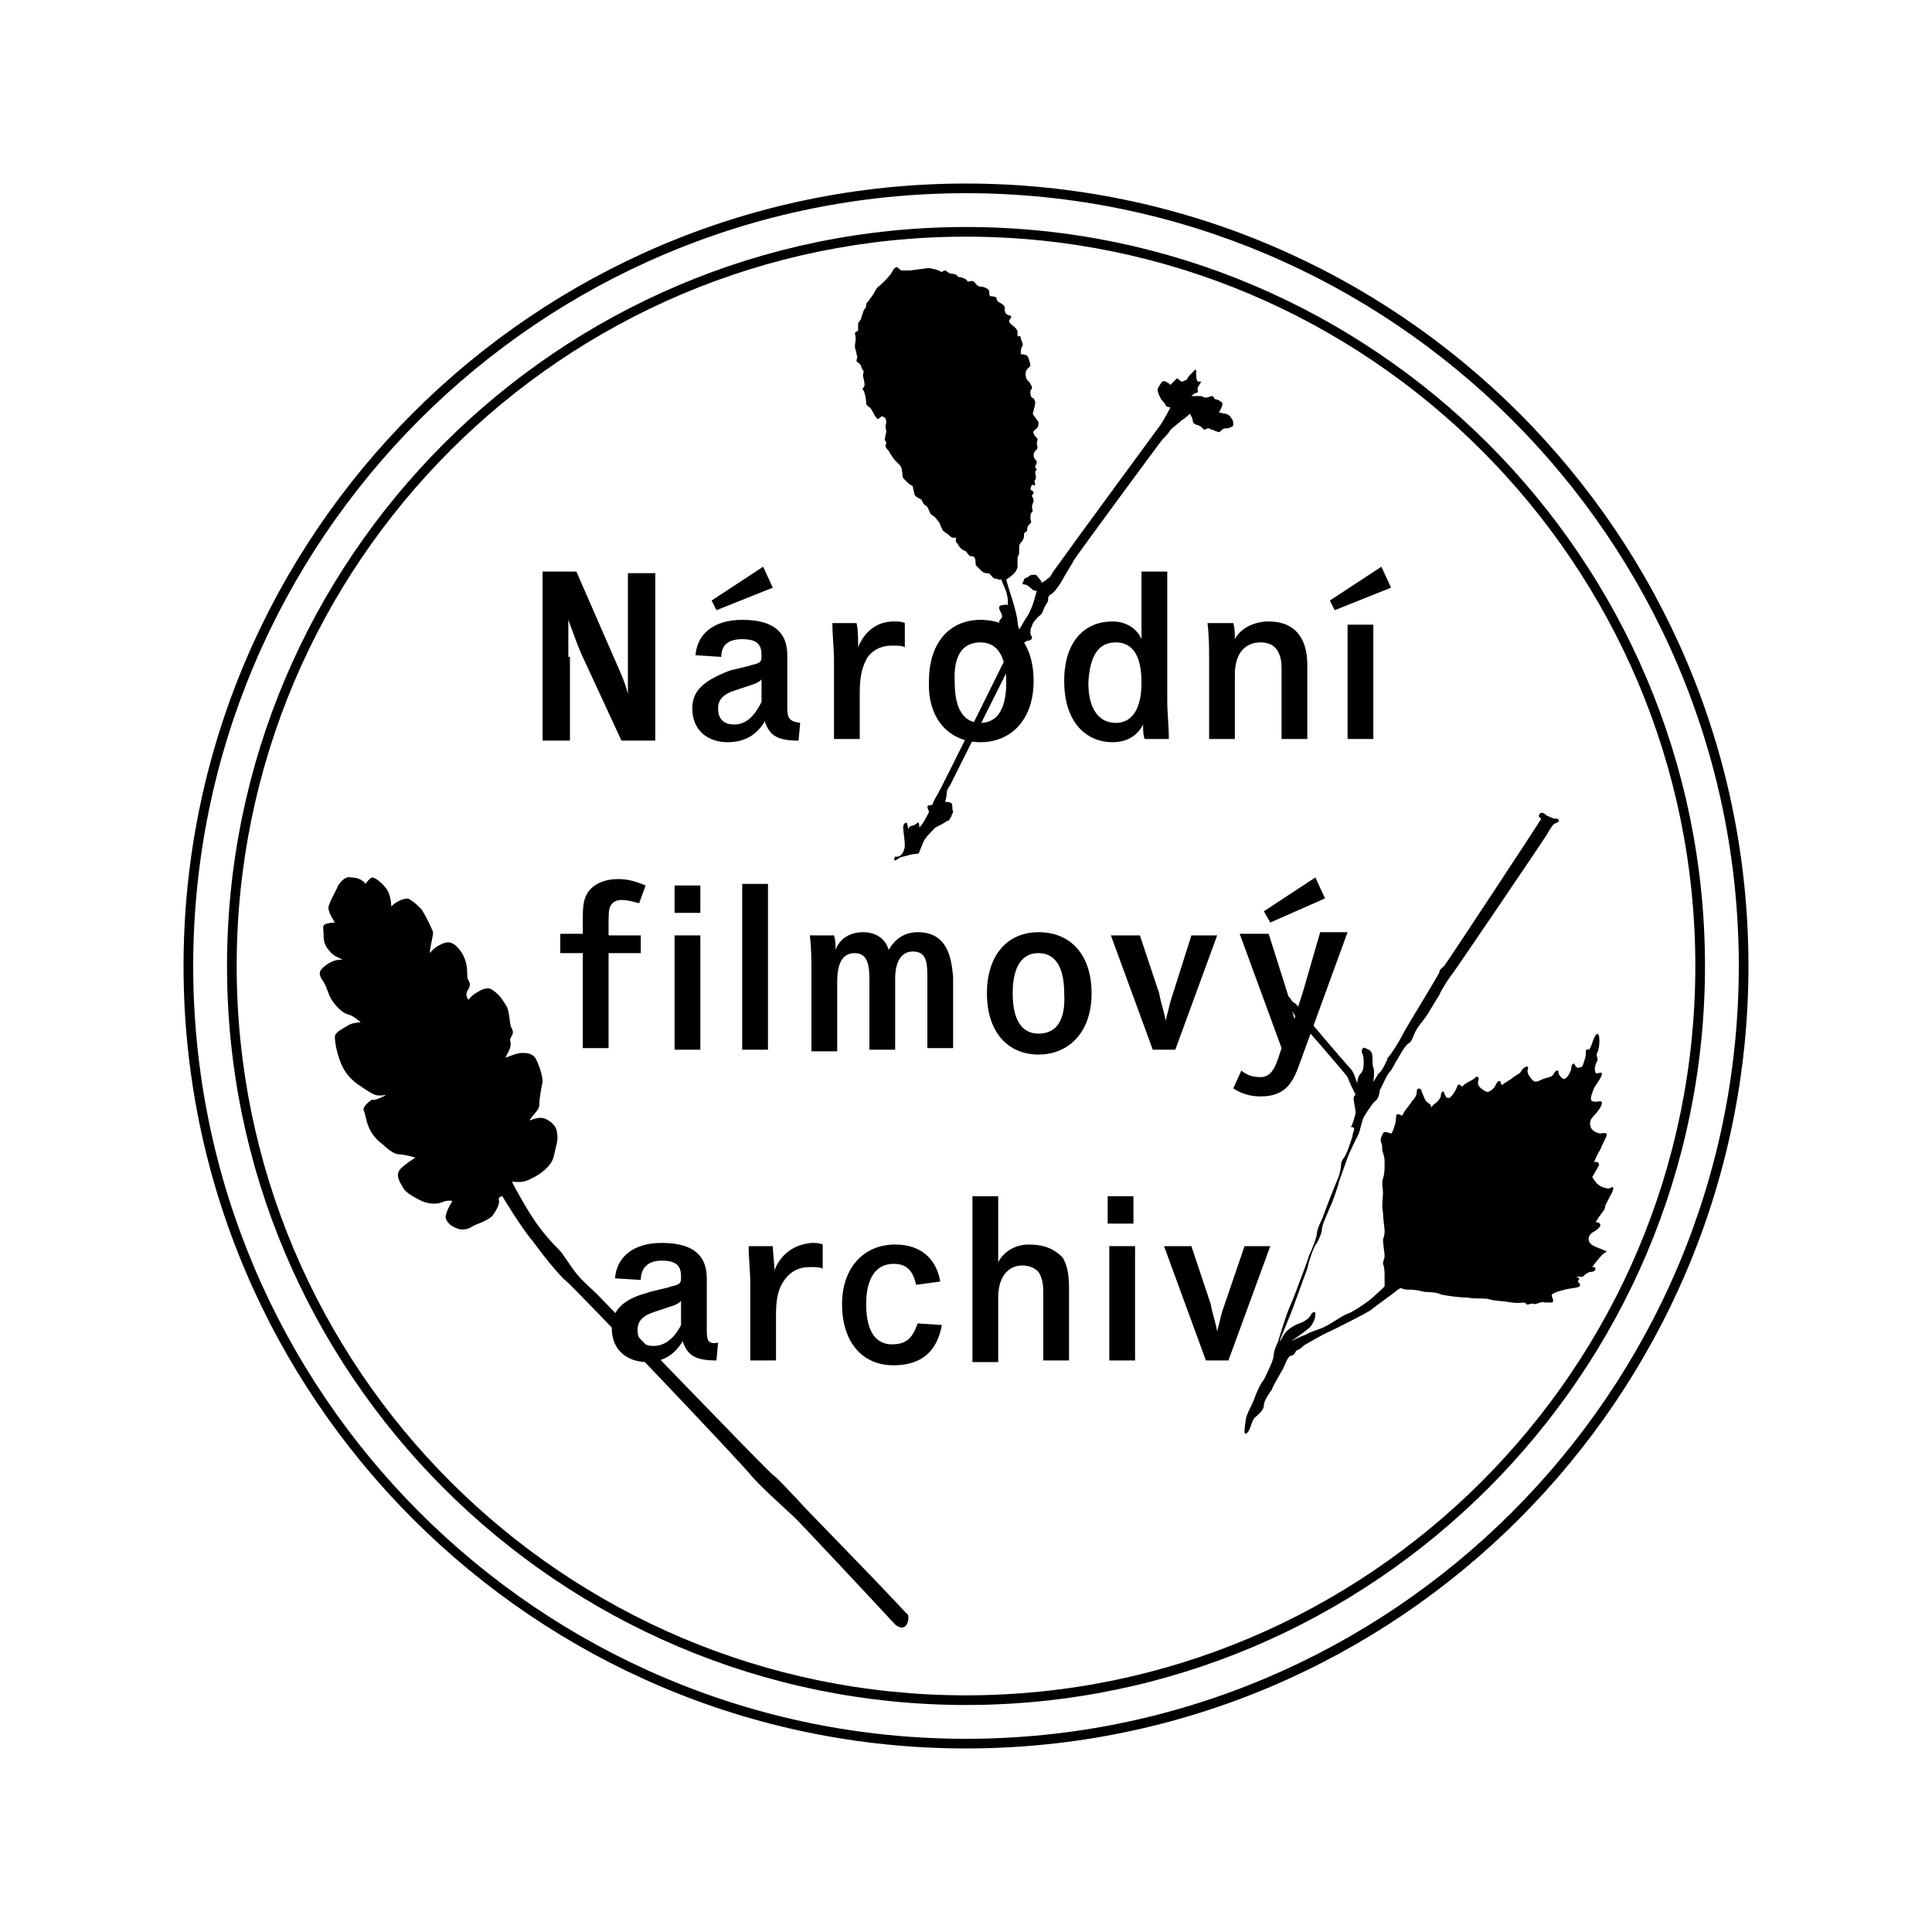 <?xml version="1.0" encoding="utf-8"?>
<!-- Generator: Adobe Illustrator 21.0.2, SVG Export Plug-In . SVG Version: 6.00 Build 0)  -->
<svg version="1.1" id="Vrstva_1" xmlns="http://www.w3.org/2000/svg" xmlns:xlink="http://www.w3.org/1999/xlink" x="0px" y="0px"
	 viewBox="0 0 120 120" style="enable-background:new 0 0 120 120;" xml:space="preserve">
<style type="text/css">
	.st0{fill:#FFFFFF;}
	.st1{fill:none;stroke:#000000;stroke-width:0.159;}
	.st2{clip-path:url(#SVGID_2_);}
</style>
<g>
	<path d="M60,12c-26.5,0-48,21.5-48,48s21.5,48,48,48c26.4,0,48-21.5,48-48S86.4,12,60,12 M60,108.6c-26.8,0-48.6-21.8-48.6-48.6
		c0-26.8,21.8-48.6,48.6-48.6c26.8,0,48.6,21.8,48.6,48.6C108.6,86.8,86.8,108.6,60,108.6"/>
	<path d="M80.7,83.8c0.2-0.1,0.2-0.2,0.4-0.3c0.2-0.1,0.8-0.5,1.7-0.9c0.8-0.4,1.8-0.9,2.3-1.2c0.5-0.4,1.5-1.1,1.6-1.2
		c0.1-0.1,0.3-0.2,0.3-0.2s0.2,0.1,0.4,0.1c0.2,0,0.5,0,0.9,0.1c0.3,0.1,0.8,0,1.2,0.2c0.4,0.1,1.3,0.2,1.7,0.2c0.4,0.1,1,0,1.3,0.1
		c0.3,0.1,0.8,0.1,1.4,0.2c0.6,0.1,0.8-0.1,0.9,0.1c0.1,0.1,0.3-0.1,0.5,0c0.2,0,0.5-0.2,0.6-0.1c0.2,0,0.4,0,0.5,0
		c0.2-0.1-0.1-0.4,0-0.5c0.1-0.1,0.4-0.2,0.8-0.3c0.4-0.1,0.8-0.1,0.9-0.2c0.1-0.1,0-0.2-0.1-0.3l0.1-0.2l-0.2-0.1l0.4,0
		c0,0,0.3-0.3,0.5-0.3c0.2,0,0.3-0.1,0.3-0.2c0-0.1-0.1-0.1-0.2-0.1c0,0,0.2-0.3,0.3-0.4c0.1-0.1,0.3-0.4,0.5-0.5
		c0.2-0.1,0-0.1-0.2-0.2c-0.2-0.1-0.7-0.2-0.8-0.5c-0.1-0.3,0.1-0.5,0.3-0.6c0.2-0.1,0.4-0.3,0.4-0.4c0-0.2-0.3-0.2-0.3-0.2
		s0.1-0.1,0.2-0.3c0.1-0.1,0.2-0.3,0.3-0.4c0.1-0.1,0.1-0.3,0.1-0.3c0,0,0.2-0.4,0.3-0.6c0.1-0.2,0.2-0.3,0.2-0.5
		c0-0.2-0.2,0.1-0.4,0c-0.1,0-0.5-0.1-0.7-0.4c-0.1-0.1-0.2-0.3-0.2-0.3s0.3-0.5,0.4-0.7c0.1-0.2-0.2-0.3-0.3-0.2
		c0,0,0.2-0.5,0.4-0.8c0.1-0.3,0.4-0.8,0.4-0.9c0-0.2-0.3-0.1-0.4-0.1c-0.1,0-0.5-0.1-0.6-0.4c-0.1-0.3,0-0.5,0.2-0.7
		c0.2-0.2,0.5-0.6,0.5-0.8c0-0.2-0.4,0-0.6-0.1c-0.2-0.1,0-0.5,0.1-0.8c0.1-0.2,0.5-0.7,0.5-0.9c0-0.2-0.4,0.1-0.4-0.1
		c-0.1-0.2,0-0.5,0.1-0.7c0.1-0.2-0.1-0.3,0-0.5c0.1-0.1,0.2-0.8,0.1-1.1c-0.1-0.2-0.2,0-0.3,0.2c-0.1,0.2-0.1,0.4-0.3,0.7
		c0,0-0.2-0.1-0.2,0.1c0,0.2,0,0.3-0.1,0.6c-0.1,0.3-0.1,0.4-0.3,0.4c-0.1,0.1-0.3-0.1-0.3-0.2c0-0.1-0.2,0-0.2,0.2
		c0,0.2-0.2,0.6-0.4,0.7c-0.1,0.1-0.4-0.2-0.4-0.4c0-0.2-0.2-0.1-0.3,0.1c-0.1,0.2-0.3,0.2-0.6,0.3c-0.3,0.1-0.5,0.3-0.7,0.1
		c-0.2-0.2-0.4-0.5-0.3-0.7c0.1-0.3-0.3-0.1-0.4,0.1c-0.1,0.2-0.2,0.2-0.5,0.4c-0.2,0.2-0.5,0.3-0.7,0.5c0,0-0.1-0.1-0.1-0.2
		c0-0.1-0.2-0.1-0.3,0.2c-0.1,0.2-0.4,0.5-0.6,0.4c-0.2-0.1-0.5-0.3-0.5-0.5c0-0.2,0.1-0.3,0-0.4c-0.1-0.1-0.2,0.1-0.4,0.2
		c-0.2,0.1-0.4,0.2-0.6,0.4c0,0-0.2-0.3-0.3,0c-0.1,0.3-0.4,0.7-0.5,0.7c-0.2,0-0.2-0.1-0.3-0.3c0-0.2-0.2-0.1-0.2,0.1
		c0,0.2-0.2,0.4-0.3,0.5c-0.2,0.1-0.3,0.3-0.3,0.3s0-0.2-0.2-0.3c-0.2-0.1-0.3-0.5-0.4-0.7c0-0.2-0.3-0.3-0.3,0
		c0,0.2-0.1,0.4-0.3,0.6c-0.1,0.2-0.5,0.6-0.6,0.9c0,0-0.2-0.1-0.3-0.1c-0.1,0-0.1,0.3-0.1,0.4c0,0.1-0.2,0.8-0.3,0.8
		c-0.1,0-0.4-0.2-0.5,0c-0.1,0.2-0.2,0.4-0.1,0.6c0.1,0.2,0,0.4,0.1,0.6c0.1,0.3,0.1,0.4,0.1,0.7s0,0.6-0.1,0.9
		c-0.1,0.3,0,0.6,0,0.9c0,0.3-0.1,0.8,0,1.2c0,0.4,0.1,1,0.1,1.1c0,0.2,0,0.3-0.1,0.6c0,0.3,0.1,0.8,0.1,1c0,0.2-0.1,0.3-0.1,0.5
		c0.1,0.2,0.1,0.6,0.1,0.8c0,0.2,0,0.6,0,0.6s-0.6,0.6-1,0.9c-0.4,0.3-1,0.7-1.3,0.8c-0.3,0.1-1,0.6-1.4,0.8
		c-0.4,0.2-0.9,0.3-1.2,0.5c-0.3,0.1-0.9,0.4-0.9,0.4s0.9-0.6,1.2-0.9c0.3-0.4,0.3-0.7,0.3-0.8c0-0.2-0.2-0.1-0.3,0.1
		c-0.1,0.2-0.4,0.4-0.7,0.5c-0.3,0.1-0.6,0.3-0.8,0.5c-0.2,0.2-0.3,0.5-0.4,0.6c-0.1,0.1,0.4-1,0.5-1.3c0.2-0.4,1-2.7,1.2-3.2
		c0.1-0.5,0.4-1.4,0.6-1.6c0.1-0.2,0.3-0.6,0.3-0.8c0-0.3,0.3-0.9,0.5-1.4c0.2-0.4,0.5-1.3,0.6-1.7c0.1-0.3,0.4-1.1,0.5-1.4
		c0.1-0.3,0.6-1.3,0.7-1.5c0.1-0.3,0.2-0.8,0.3-1c0.1-0.2,0.5-0.8,0.7-1c0.2-0.1,0.3-0.5,0.3-0.7c0.1-0.1,0.4-0.9,0.6-1.1
		c0.2-0.2,0.4-0.7,0.5-0.8c0.1-0.2,0.5-0.9,0.7-1c0.2-0.1,0.3-0.5,0.4-0.7c0.2-0.4,0.5-0.7,0.7-1c0.2-0.3,0.6-1,0.8-1.3
		c0.1-0.3,0.7-1.2,0.8-1.3c0.1-0.1,5.8-8.5,5.9-8.7c0.1-0.2,0.3-0.5,0.4-0.6c0.1-0.1,0.4-0.1,0.3-0.3c-0.1-0.1-0.2,0-0.4-0.1
		c-0.2-0.1-0.3-0.1-0.4-0.2c-0.1-0.1-0.3-0.2-0.4,0c-0.1,0.2,0.2,0.2,0.1,0.3c-0.1,0.2-5.9,9-6,9.1c-0.1,0.1-0.3,0.2-0.3,0.4
		c-0.1,0.2-0.7,1.2-1,1.7c-0.3,0.5-1.1,1.8-1.3,2.2c-0.2,0.4-0.7,1.2-0.9,1.4c-0.1,0.3-0.4,0.9-0.6,1c-0.1,0.2-0.3,0.5-0.3,0.5
		s0.1-0.7,0-0.9c-0.1-0.2,0-0.6-0.1-0.9c-0.1-0.2-0.2-0.2-0.4-0.3c-0.1-0.1-0.3,0.1-0.2,0.3c0.1,0.2,0.1,0.4,0.1,0.6
		c0,0.2,0,0.5-0.2,0.7c-0.2,0.2-0.2,0.6-0.2,0.6s-0.2-0.7-0.4-0.9c-0.2-0.2-3.2-3.7-3.3-3.9c-0.1-0.2-0.3-0.2-0.4-0.4
		c-0.1-0.2-0.4-0.4-0.6-0.6c-0.2-0.1-0.3,0-0.2,0.1c0.1,0.2,0,0.2,0.1,0.4c0.1,0.1,0.4,0.4,0.6,0.6c0.2,0.2,0.3,0.5,0.5,0.7
		c0.2,0.2,2.9,3.3,3.1,3.6c0.1,0.3,0.4,0.9,0.5,1.1c0,0-0.2,0.1-0.1,0.4c0,0.2,0.1,0.5,0.1,0.7c0,0.1-0.2,0.8-0.3,0.9
		C84.3,70,84,70.3,84,70.6c-0.1,0.3-0.3,0.9-0.4,1.1c-0.1,0.2-0.3,0.4-0.3,0.6c0,0.2-0.1,0.7-0.2,0.9c-0.1,0.2-0.8,2-0.9,2.3
		c-0.1,0.3-0.4,0.8-0.4,1.1c0,0.2-0.3,1-0.5,1.4c-0.1,0.4-0.7,1.9-0.8,2.2c-0.1,0.3-0.5,1.2-0.6,1.5c-0.1,0.3-0.5,1.5-0.5,1.6
		c-0.1,0.2-0.3,0.6-0.3,1c-0.1,0.4-0.5,1.2-0.6,1.4c-0.2,0.2-0.5,0.9-0.6,1.2c-0.1,0.3-0.4,0.8-0.4,0.9c-0.1,0.1-0.2,0.8-0.2,1.1
		c0,0.3,0.2,0.1,0.3-0.1c0.1-0.2,0.2-0.7,0.4-0.8c0.1-0.1,0.5-0.4,0.5-0.7c0-0.3,0.3-0.7,0.5-1c0.1-0.3,0.6-1.1,0.7-1.3
		c0.1-0.2,0.3-0.8,0.5-0.8c0.2,0,0.3-0.3,0.3-0.3S80.5,83.9,80.7,83.8"/>
	<path d="M55.6,100.9c-2.6-2.8-5.8-6.2-6.1-6.5c-0.5-0.5-2.1-1.9-2.8-2.7C46,90.8,35.7,80,35.2,79.6c-0.5-0.4-1.6-1.8-2.1-2.5
		c-0.7-0.8-1.9-2.8-1.9-2.8s-0.3,0-0.2,0.3c0,0.3-0.2,0.6-0.4,0.9c-0.4,0.4-1,0.5-1.3,0.7c-0.3,0.2-0.7,0.2-0.9,0.1
		c-0.3-0.1-0.6-0.3-0.7-0.6c-0.1-0.2,0.2-0.8,0.4-1.1c0,0-0.3-0.1-0.7,0.1c-0.3,0.1-0.9,0.1-1.4-0.2c-0.4-0.2-0.9-0.5-1-0.8
		c-0.2-0.3-0.4-0.7-0.2-1c0.2-0.3,1-0.8,1-0.8s-0.7-0.2-1-0.2c-0.3,0-0.7-0.3-1-0.6c-0.3-0.2-0.7-0.6-0.9-1.1
		c-0.2-0.5-0.2-0.8-0.3-1c-0.1-0.2,0.2-0.5,0.5-0.7C23.3,68.4,24,68,24,68s-0.5,0.1-0.7,0c-0.3-0.1-0.7-0.4-1-0.6
		c-0.3-0.2-0.8-0.6-1.1-1.3c-0.3-0.7-0.4-1.4-0.4-1.7c0-0.3,0.5-0.5,0.8-0.7c0.3-0.2,0.8-0.2,0.8-0.2S22,63.1,21.6,63
		c-0.4-0.1-0.8-0.6-1-0.9c-0.2-0.3-0.3-0.8-0.5-1.1c-0.2-0.3-0.3-0.5-0.2-0.7c0.1-0.2,0.5-0.5,0.8-0.6c0.2-0.1,0.6-0.1,0.6-0.1
		s-0.6-0.2-0.8-0.5c-0.3-0.3-0.4-0.6-0.4-1s-0.1-0.6,0.1-0.7c0.3-0.1,0.6-0.1,0.6-0.1s-0.4-0.6-0.4-0.9c0-0.3,0.5-1.1,0.6-1.4
		c0.2-0.3,0.5-0.6,0.8-0.5c0.3,0,0.7,0.1,0.9,0.4c0,0,0.2-0.3,0.4-0.4c0.2,0,0.6,0.3,0.9,0.7c0.3,0.4,0.3,1.1,0.3,1.1
		s0.2-0.2,0.4-0.3c0.2-0.1,0.6-0.3,0.8-0.1c0.2,0.1,0.5,0.4,0.7,0.6c0.3,0.5,0.6,1.1,0.7,1.4c0,0.3-0.2,0.9-0.2,1.3
		c0,0,0.2-0.3,0.6-0.5c0.4-0.2,0.8-0.4,1.4,0.5c0.5,0.9,0.2,1.4,0.4,1.7c0.2,0.3,0,0.5-0.1,0.7c-0.1,0.3,0.1,0.5,0.1,0.5
		s0.2-0.3,0.6-0.5c0.3-0.2,0.7-0.3,0.9-0.1c0.3,0.2,0.5,0.4,0.8,0.9c0.3,0.4,0.2,1.2,0.4,1.5c0.2,0.4-0.2,0.5-0.1,0.8
		c0.1,0.4-0.2,0.7-0.3,1c0,0,0.7-0.3,1-0.3c0.3,0,0.7,0,0.9,0.4s0.4,1,0.4,1.4c-0.1,0.5-0.2,1-0.2,1.4c0,0.4-0.5,0.7-0.6,1
		c0,0,0.6-0.3,1-0.1c0.4,0.2,0.7,0.5,0.7,0.9c0.1,0.4-0.1,0.9-0.2,1.4c-0.1,0.6-0.9,1.2-1.4,1.4c-0.5,0.3-0.9,0.2-1.2,0.2
		c0,0,0.5,1,1.2,2.1c0.7,1.1,1.4,1.8,1.7,2.1c0.3,0.3,0.7,1,1.1,1.5c0.4,0.5,1,1,1.3,1.3c0.3,0.3,10.5,10.9,10.9,11.2
		c0.4,0.3,0.9,0.9,1.5,1.5c0.3,0.4,3.9,4,6.7,7c0.1,0.1,0.1,0.1,0.2,0.2C56.5,100.8,56.2,101.4,55.6,100.9"/>
	<path d="M56.2,52.5c0-0.3-0.1-0.9-0.1-1.1c0-0.2,0.1-0.3,0.2-0.3c0.1,0.1,0.1,0.4,0.1,0.4s0.1-0.2,0.2-0.2c0.1,0,0.3-0.1,0.4-0.2
		c0.1-0.1,0.1,0.3,0.1,0.3s0.2-0.2,0.3-0.4c0.1-0.2,0.3-0.5,0.3-0.6c0,0-0.1-0.2-0.1-0.3c0-0.1,0.3-0.1,0.3-0.1s0.1-0.3,0.3-0.6
		c0.2-0.3,4.1-8.2,4.3-8.6c0.1-0.4,0.2-0.8,0.2-1c0.1-0.2,0.2-0.3,0.1-0.5c0,0-0.1,0-0.3-0.1c-0.2-0.1-0.3-0.2-0.4-0.4
		c-0.1-0.2,0-0.3,0.1-0.4c0.1-0.1,0-0.3-0.1-0.5c-0.1-0.2,0-0.3,0.1-0.3c0.1,0,0.3-0.1,0.4,0c0,0,0-0.1,0-0.3c0-0.2-0.1-0.6-0.2-0.8
		c-0.1-0.2-0.2-0.5-0.2-0.5s-0.1,0-0.2,0c-0.1-0.1-0.1,0-0.3-0.1c-0.2-0.2-0.2-0.3-0.4-0.3c-0.2,0-0.3-0.1-0.4-0.2
		c-0.1-0.1-0.2-0.2-0.3-0.3c0-0.2,0-0.4-0.1-0.5c-0.1-0.1-0.2,0-0.3-0.1c-0.1-0.1-0.2-0.3-0.3-0.3c-0.1,0-0.4-0.3-0.4-0.4
		c-0.1-0.1-0.2-0.2-0.1-0.4c0,0-0.1,0-0.2,0c-0.1,0-0.2-0.1-0.3-0.2c-0.1-0.1-0.4-0.2-0.4-0.4c-0.1-0.1-0.1-0.3-0.2-0.4
		c-0.1-0.1-0.2-0.3-0.4-0.4c-0.2-0.1-0.2-0.5-0.4-0.6c-0.2-0.1-0.2-0.3-0.3-0.4c-0.1,0-0.4-0.2-0.4-0.3c0-0.1-0.1-0.3-0.1-0.5
		c0,0-0.2-0.1-0.3-0.2c-0.1-0.1-0.2-0.2-0.3-0.3c-0.1-0.2,0-0.5-0.2-0.8c0,0-0.2-0.2-0.3-0.3c-0.1-0.1-0.3-0.4-0.4-0.6
		c-0.1-0.1-0.2-0.2-0.2-0.3c0-0.1,0.1-0.2,0-0.3c-0.1-0.1,0-0.2,0-0.4c0.1-0.2,0-0.4,0-0.5c0-0.1,0.1-0.3,0-0.5
		c-0.1-0.1-0.2-0.2-0.3-0.1c-0.1,0.1-0.2,0.2-0.3,0c-0.1-0.1-0.3-0.6-0.4-0.6c-0.1-0.1-0.2-0.1-0.2-0.3c0-0.2-0.1-0.7-0.2-0.8
		c-0.1-0.1,0.1-0.1,0.1-0.3c0-0.2-0.1-0.5-0.1-0.6c0-0.1,0.1-0.2,0-0.3c-0.1-0.1-0.1-0.3-0.2-0.4c-0.1-0.1-0.2-0.1-0.2-0.2
		c0-0.1,0.1-0.2,0-0.4c0-0.2-0.1-0.3-0.1-0.5c0-0.2,0.1-0.4,0-0.8c0-0.1,0.2-0.1,0.2-0.2c0-0.1,0-0.3,0-0.4c0-0.1,0.2-0.2,0.2-0.4
		c0.1-0.2,0.1-0.4,0.2-0.5c0.1-0.1,0.1-0.2,0.1-0.3c0-0.1,0.2-0.2,0.2-0.3c0.1-0.1,0.3-0.4,0.4-0.6c0.1-0.2,0.2-0.2,0.4-0.4
		c0.2-0.2,0.5-0.5,0.6-0.7c0.1-0.2,0.2-0.3,0.3-0.3c0.1,0,0.2,0.2,0.3,0.2c0.1,0,0.4,0,0.5,0c0.1,0,0.7-0.1,0.8-0.1
		c0.1,0,0.4-0.1,0.6,0c0.2,0,0.4,0.1,0.6,0.2c0,0,0.1-0.1,0.2-0.1c0.1,0,0.2,0.2,0.4,0.2c0.2,0,0.4,0.1,0.4,0.2c0,0,0.2,0,0.4,0.1
		c0.2,0.1,0.2,0.2,0.2,0.2s0.3-0.1,0.4,0c0.1,0.1,0.2,0.3,0.4,0.3c0.2,0,0.4,0.1,0.5,0.2c0.1,0.1,0,0.3,0.1,0.4c0.1,0,0.3,0,0.4,0.1
		c0,0.1,0,0.2,0.2,0.3c0.2,0.1,0.3,0.2,0.3,0.3c0,0.1,0,0.3,0.1,0.4c0.1,0.1,0.4,0.1,0.3,0.2c0,0.1-0.2,0.2-0.1,0.3
		c0,0.1,0.2,0.2,0.3,0.3c0.1,0.1,0.2,0.2,0.2,0.3c0,0.1,0,0.3,0,0.3s0.2-0.1,0.2,0.1c0,0.1,0.2,0.4,0.1,0.5
		c-0.1,0.1-0.1,0.4-0.1,0.5c0,0,0.3,0,0.4,0.1c0.1,0.1,0.2,0.5,0.2,0.6c0,0.1-0.3,0.2-0.3,0.5c0,0.3,0.1,0.4,0.2,0.5
		c0.1,0.1,0.2,0.3,0.2,0.4c0,0.1-0.1,0.1-0.1,0.2c0,0.2,0,0.3,0.1,0.4c0.1,0,0.2,0.2,0.2,0.3c0,0.2-0.1,0.4-0.1,0.5
		c0,0.1-0.1,0.1,0,0.3c0.1,0.1,0.2,0.3,0.3,0.4c0,0.2,0,0.3-0.1,0.4c-0.1,0.1-0.3,0.2-0.2,0.3c0,0.1,0.1,0.2,0.2,0.3
		c0.1,0.1,0,0.2,0,0.3c0,0.2,0.1,0.3,0,0.4c-0.1,0.1-0.2,0.2-0.2,0.4c0,0.2,0.2,0.3,0.2,0.4c0,0.1-0.1,0.2-0.1,0.3
		c0,0.1,0.1,0.1,0.1,0.2c-0.1,0-0.1,0.1-0.1,0.2c0,0.1,0.1,0.2,0,0.4c-0.1,0.1,0,0.2,0,0.3c0,0.1-0.2,0-0.2,0s-0.1,0.2-0.1,0.3
		c0.1,0.1,0.2,0.1,0.2,0.2c0,0.1-0.1,0.1-0.1,0.2c0,0.1,0.1,0.1,0.1,0.3c0,0.1-0.1,0.2-0.1,0.4c0,0.2,0.1,0.2,0,0.3
		c-0.1,0.1-0.1,0.2-0.1,0.4c0,0.1,0.1,0.3,0,0.3c-0.1,0.1-0.2,0.2-0.2,0.4c0,0.2-0.2,0.1-0.2,0.3s0,0.2-0.1,0.4
		c-0.1,0.1-0.2,0.2-0.2,0.4c0,0.1,0,0.2,0,0.4c-0.1,0.2-0.1,0.2-0.1,0.4c0,0.1,0,0.3,0,0.4c0,0.1-0.1,0.3-0.2,0.4
		c-0.1,0.1-0.2,0.2-0.5,0.4c0,0,0.1,0.4,0.3,1c0.2,0.6,0.4,1.4,0.4,1.6c0,0.2,0.1,0.5,0.1,0.5s0.2-0.3,0.3-0.5
		c0.1-0.2,0.3-0.4,0.4-0.7c0.2-0.4,0.3-0.9,0.4-1.2c0,0-0.2,0-0.3-0.1c-0.1-0.1-0.3-0.3-0.5-0.3c-0.2,0,0-0.2,0-0.3
		c0-0.1,0.2-0.1,0.3-0.2c0.1-0.1,0.2-0.1,0.4-0.1c0.1,0,0.2,0.2,0.3,0.3c0.1,0.1,0.1,0.2,0.1,0.2s0.2-0.1,0.3-0.2
		c0.1-0.1,0.2-0.1,0.3-0.3c0.1-0.2,0.5-0.7,0.7-1c0.2-0.3,5.7-7.8,6-8.2c0.3-0.4,0.7-1.2,0.7-1.2s-0.2,0-0.3-0.1
		c0-0.1-0.1-0.2-0.2-0.3s-0.3-0.5-0.3-0.7c0-0.1,0.2-0.4,0.3-0.5c0.1-0.1,0.4,0.1,0.5,0.2c0,0,0.3-0.3,0.4-0.4
		c0.1,0,0.2,0.2,0.3,0.2c0.1,0,0.2-0.1,0.3-0.1c0,0,0.1-0.2,0.2-0.3c0.1-0.1,0.2-0.2,0.3-0.3c0.1-0.1,0.1,0,0.1,0.2
		c0,0.2,0,0.4,0.1,0.5c0,0,0.2,0,0.2,0c0,0.1-0.3,0.4-0.2,0.5c0,0.2,0,0.2-0.1,0.2c-0.1,0-0.3,0.2-0.3,0.2s0.2,0,0.5,0
		c0.2,0,0.3,0.1,0.4,0.1s0.3-0.1,0.4-0.1c0.1,0,0.1,0.2,0.2,0.2c0.1,0,0.3,0.1,0.4,0.2c0.1,0.1-0.1,0.5-0.2,0.6c0,0,0.3,0.1,0.4,0.1
		c0.1,0,0.3,0.1,0.4,0.3c0.1,0.1,0.1,0.3,0.1,0.4c0,0.1-0.1,0.1-0.3,0.2c-0.2,0-0.3,0-0.4,0.1c-0.1,0.1-0.2,0.2-0.3,0.1
		c-0.1,0-0.2-0.1-0.3-0.1c-0.1,0-0.1-0.1-0.3-0.1c-0.1,0.1-0.3,0.1-0.3,0c-0.1-0.1-0.1-0.1-0.3-0.2c-0.1,0-0.3-0.1-0.3-0.2
		c0-0.1-0.1-0.4-0.2-0.5c0,0-0.3,0.3-0.5,0.4c-0.2,0.2-0.5,0.4-0.7,0.6c-0.1,0.2-0.4,0.5-0.5,0.6c-0.1,0.1-5.4,7.3-5.5,7.5
		c-0.1,0.2-0.6,1-0.7,1.2c-0.1,0.2-0.5,0.8-0.7,0.9c-0.2,0.1-0.2,0.2-0.2,0.4c0,0.1-0.2,0.3-0.3,0.6c-0.1,0.3-0.2,0.3-0.3,0.4
		c-0.1,0.1-0.4,0.4-0.4,0.6c-0.1,0.1-0.1,0.3-0.1,0.4c0,0.2,0.1,0.2,0.1,0.3c0,0.1-0.1,0.2-0.3,0.2c-0.2,0.1-0.3,0.2-0.4,0.4
		c-0.1,0.2-0.3,0.4-0.4,0.6c-0.1,0.2-3.9,7.8-4,8c-0.1,0.1-0.2,0.3-0.2,0.5c0,0.2-0.1,0.5-0.1,0.5s0.3,0,0.4,0.1
		c0.1,0.1,0,0.3,0.1,0.5c0,0.1-0.1,0.2-0.1,0.3c-0.1,0.1-0.1,0.3-0.3,0.3c-0.1,0.1-0.5,0.3-0.7,0.4c-0.2,0.2-0.6,0.6-0.7,0.8
		c-0.1,0.2-0.2,0.5-0.3,0.7c0,0.2-0.3,0.1-0.6,0.2c-0.3,0.1-0.6,0.1-0.8,0.3c-0.2,0.1-0.2,0-0.1-0.2C56,53.3,56.2,52.8,56.2,52.5"/>
	<path d="M60,14.7C35,14.7,14.7,35,14.7,60S35,105.3,60,105.3c25,0,45.3-20.3,45.3-45.3S85,14.7,60,14.7 M60,105.9
		c-25.3,0-45.9-20.6-45.9-45.9S34.7,14.1,60,14.1c25.3,0,45.9,20.6,45.9,45.9S85.3,105.9,60,105.9"/>
	<path d="M35.3,40.8c0-0.8,0-1.5,0-2.3h0c0.3,0.8,0.5,1.4,0.8,2.1l2.5,5.4h2.1V35.6H39v5.2c0,0.9,0,1.5,0,2.3h0
		c-0.2-0.8-0.5-1.4-0.8-2.1l-2.4-5.5h-2.1V46h1.7V40.8z"/>
	<polygon points="44.2,37.3 44.5,37.9 48,36.5 47.4,35.2 	"/>
	<path d="M45.6,45c-0.6,0-1-0.3-1-1c0-0.6,0.4-0.9,1-1.1l1.2-0.4c0.3-0.1,0.4-0.2,0.5-0.3v1.4C46.9,44.4,46.4,45,45.6,45 M47.5,44.8
		c0.3,0.9,0.8,1.2,2.1,1.2l0.1-1.1c-0.7-0.1-0.8-0.3-0.8-1v-3.2c0-1.3-0.7-2.2-2.8-2.2c-1.8,0-2.8,0.9-2.9,2.2l1.6,0.1
		c0-0.7,0.4-1.1,1.3-1.1c1,0,1.2,0.4,1.2,1v0.1c0,0.3-0.1,0.4-0.6,0.5c-0.2,0.1-1.3,0.3-1.5,0.4C43.7,42.3,43,42.9,43,44
		c0,1.4,1,2.1,2.2,2.1C46.4,46.1,47.1,45.5,47.5,44.8"/>
	<path d="M51.8,45.9h1.6V43c0-1.1,0.2-1.7,0.5-2.2c0.4-0.5,0.9-0.7,1.5-0.7c0.4,0,0.6,0,0.8,0.1v-1.5c-0.2-0.1-0.4-0.1-0.7-0.1
		c-1,0-1.8,0.6-2.2,1.6h0c0-0.5,0-1.1-0.1-1.5h-1.5c0,0.7,0.1,1.6,0.1,2.3V45.9z"/>
	<path d="M60.9,39.9c1,0,1.6,0.8,1.6,2.5c0,1.7-0.6,2.5-1.6,2.5c-1,0-1.6-0.8-1.6-2.5C59.2,40.7,59.8,39.9,60.9,39.9 M60.9,46.1
		c1.9,0,3.3-1.4,3.3-3.8c0-2.4-1.3-3.8-3.3-3.8c-1.9,0-3.2,1.4-3.2,3.8C57.6,44.7,59,46.1,60.9,46.1"/>
	<path d="M69.3,39.9c1.1,0,1.6,0.9,1.6,2.5c0,1.5-0.5,2.5-1.6,2.5c-1,0-1.7-0.8-1.7-2.5C67.7,40.6,68.3,39.9,69.3,39.9 M69.1,46.1
		c1,0,1.6-0.5,1.9-1.1h0c0,0.3,0,0.7,0.1,0.9h1.5c0-0.8-0.1-1.6-0.1-2.4v-8h-1.6v3c0,0.4,0,1,0,1.2h0c-0.3-0.7-1-1.1-1.8-1.1
		c-1.7,0-3,1.2-3,3.7C66.1,44.9,67.5,46.1,69.1,46.1"/>
	<path d="M75.1,45.9h1.6v-4c0-1.4,0.7-2,1.6-2c0.9,0,1.3,0.6,1.3,1.6v4.4h1.6v-4.6c0-1.7-0.8-2.7-2.4-2.7c-1,0-1.8,0.5-2.1,1.1h0
		c0-0.3,0-0.7-0.1-1H75c0.1,0.8,0.1,1.6,0.1,2.3V45.9z"/>
	<rect x="83.7" y="38.8" width="1.6" height="7.1"/>
	<polygon points="82.6,37.3 82.9,37.9 86.4,36.5 85.8,35.2 	"/>
	<path d="M39.8,58.1h-2v-0.7c0-0.5,0-0.9,0.1-1.1c0.1-0.2,0.3-0.4,0.7-0.4c0.4,0,0.7,0.1,1.1,0.2l0.4-1.1c-0.5-0.2-1-0.4-1.7-0.4
		c-0.7,0-1.3,0.2-1.7,0.6c-0.5,0.5-0.5,1.2-0.5,1.9v0.9h-1.4v1.2h1.4v5.9h1.6v-5.9h2V58.1z"/>
	<rect x="41.9" y="58.1" width="1.6" height="7.1"/>
	<rect x="41.9" y="55" width="1.6" height="1.7"/>
	<rect x="46.1" y="54.9" width="1.6" height="10.3"/>
	<path d="M57,57.9c-0.8,0-1.4,0.4-1.8,1.1h0c-0.2-0.7-0.8-1.1-1.6-1.1c-0.9,0-1.5,0.5-1.7,1.1h0c0-0.3,0-0.6-0.1-0.9h-1.5
		c0.1,0.8,0.1,1.6,0.1,2.3v4.9h1.6V61c0-1.3,0.4-1.8,1.1-1.8c0.9,0,0.9,1,0.9,1.8v4.2h1.6v-4.4c0-1.1,0.4-1.7,1.1-1.7
		c0.8,0,0.9,0.6,0.9,1.5v4.5h1.6v-4.4C59.1,59.4,58.8,57.9,57,57.9"/>
	<path d="M64.5,64.2c-1,0-1.6-0.8-1.6-2.5c0-1.7,0.6-2.5,1.6-2.5c1,0,1.6,0.8,1.6,2.5C66.2,63.4,65.6,64.2,64.5,64.2 M64.5,57.9
		c-1.9,0-3.2,1.4-3.2,3.8c0,2.4,1.3,3.8,3.2,3.8c1.9,0,3.3-1.4,3.3-3.8C67.8,59.3,66.5,57.9,64.5,57.9"/>
	<path d="M75.6,58.1H74l-1.3,4.1c-0.1,0.4-0.2,0.8-0.3,1.2h0c-0.1-0.6-0.3-1.1-0.4-1.7l-1.2-3.6H69l2.6,7.1H73L75.6,58.1z"/>
	<polygon points="78.5,56.6 78.9,57.3 82.3,55.8 81.7,54.5 	"/>
	<path d="M80.9,61.7c-0.2,0.6-0.4,1.2-0.5,1.6h0c-0.1-0.4-0.2-0.7-0.4-1.5l-1.2-3.8H77l2.6,7.1c-0.3,0.9-0.5,1.8-1.3,1.8
		c-0.5,0-0.8-0.1-1.2-0.4l-0.5,1.1c0.6,0.4,1.2,0.5,1.7,0.5c1.4,0,1.9-0.7,2.3-1.7l3.1-8.5h-1.7L80.9,61.7z"/>
	<path d="M42.3,82.3c-0.4,0.8-1,1.3-1.7,1.3c-0.6,0-1-0.3-1-1c0-0.6,0.4-0.9,1-1.1l1.2-0.4c0.3-0.1,0.4-0.2,0.5-0.3V82.3z
		 M43.9,82.6v-3.2c0-1.3-0.7-2.2-2.8-2.2c-1.8,0-2.8,0.9-2.9,2.2l1.6,0.1c0-0.7,0.4-1.2,1.3-1.2c1,0,1.2,0.4,1.2,1v0.1
		c0,0.3-0.1,0.4-0.6,0.5c-0.2,0.1-1.3,0.3-1.5,0.4c-1.5,0.4-2.2,1.1-2.2,2.2c0,1.4,1,2.1,2.2,2.1c1.1,0,1.8-0.6,2.2-1.3
		c0.3,0.9,0.8,1.2,2.1,1.2l0.1-1.1C44,83.5,43.9,83.3,43.9,82.6"/>
	<path d="M48.1,78.9L48.1,78.9c0-0.5-0.1-1.1-0.1-1.5h-1.5c0,0.7,0.1,1.6,0.1,2.3v4.8h1.6v-2.9c0-1.1,0.2-1.7,0.6-2.2
		c0.4-0.5,0.9-0.7,1.5-0.7c0.4,0,0.6,0,0.8,0.1v-1.5c-0.2-0.1-0.4-0.1-0.7-0.1C49.3,77.3,48.5,77.9,48.1,78.9"/>
	<path d="M55.4,83.5c-1,0-1.6-0.8-1.6-2.5c0-1.6,0.6-2.5,1.7-2.5c0.8,0,1.2,0.4,1.4,1.3l1.5-0.2c-0.2-1.2-1-2.3-2.8-2.3
		c-2,0-3.3,1.5-3.3,3.7c0,2.3,1.2,3.8,3.2,3.8c2.2,0,2.8-1.4,3-2.5l-1.5-0.1C56.7,83,56.4,83.5,55.4,83.5"/>
	<path d="M63.9,77.3c-0.9,0-1.6,0.5-1.9,1.1h0c0-0.4,0-0.8,0-1.2v-2.9h-1.6v10.3H62v-4c0-1.4,0.7-2,1.5-2c0.5,0,0.8,0.2,1,0.4
		c0.2,0.3,0.3,0.7,0.3,1.2v4.3h1.6V80c0-0.8-0.1-1.4-0.4-1.9C65.5,77.6,64.9,77.3,63.9,77.3"/>
	<rect x="68.8" y="74.3" width="1.6" height="1.7"/>
	<rect x="68.9" y="77.4" width="1.6" height="7.1"/>
	<path d="M75.9,81.5c-0.1,0.4-0.2,0.8-0.3,1.2h0c-0.1-0.6-0.3-1.1-0.4-1.7l-1.2-3.6h-1.7l2.6,7.1h1.4l2.6-7.1h-1.6L75.9,81.5z"/>
</g>
</svg>
